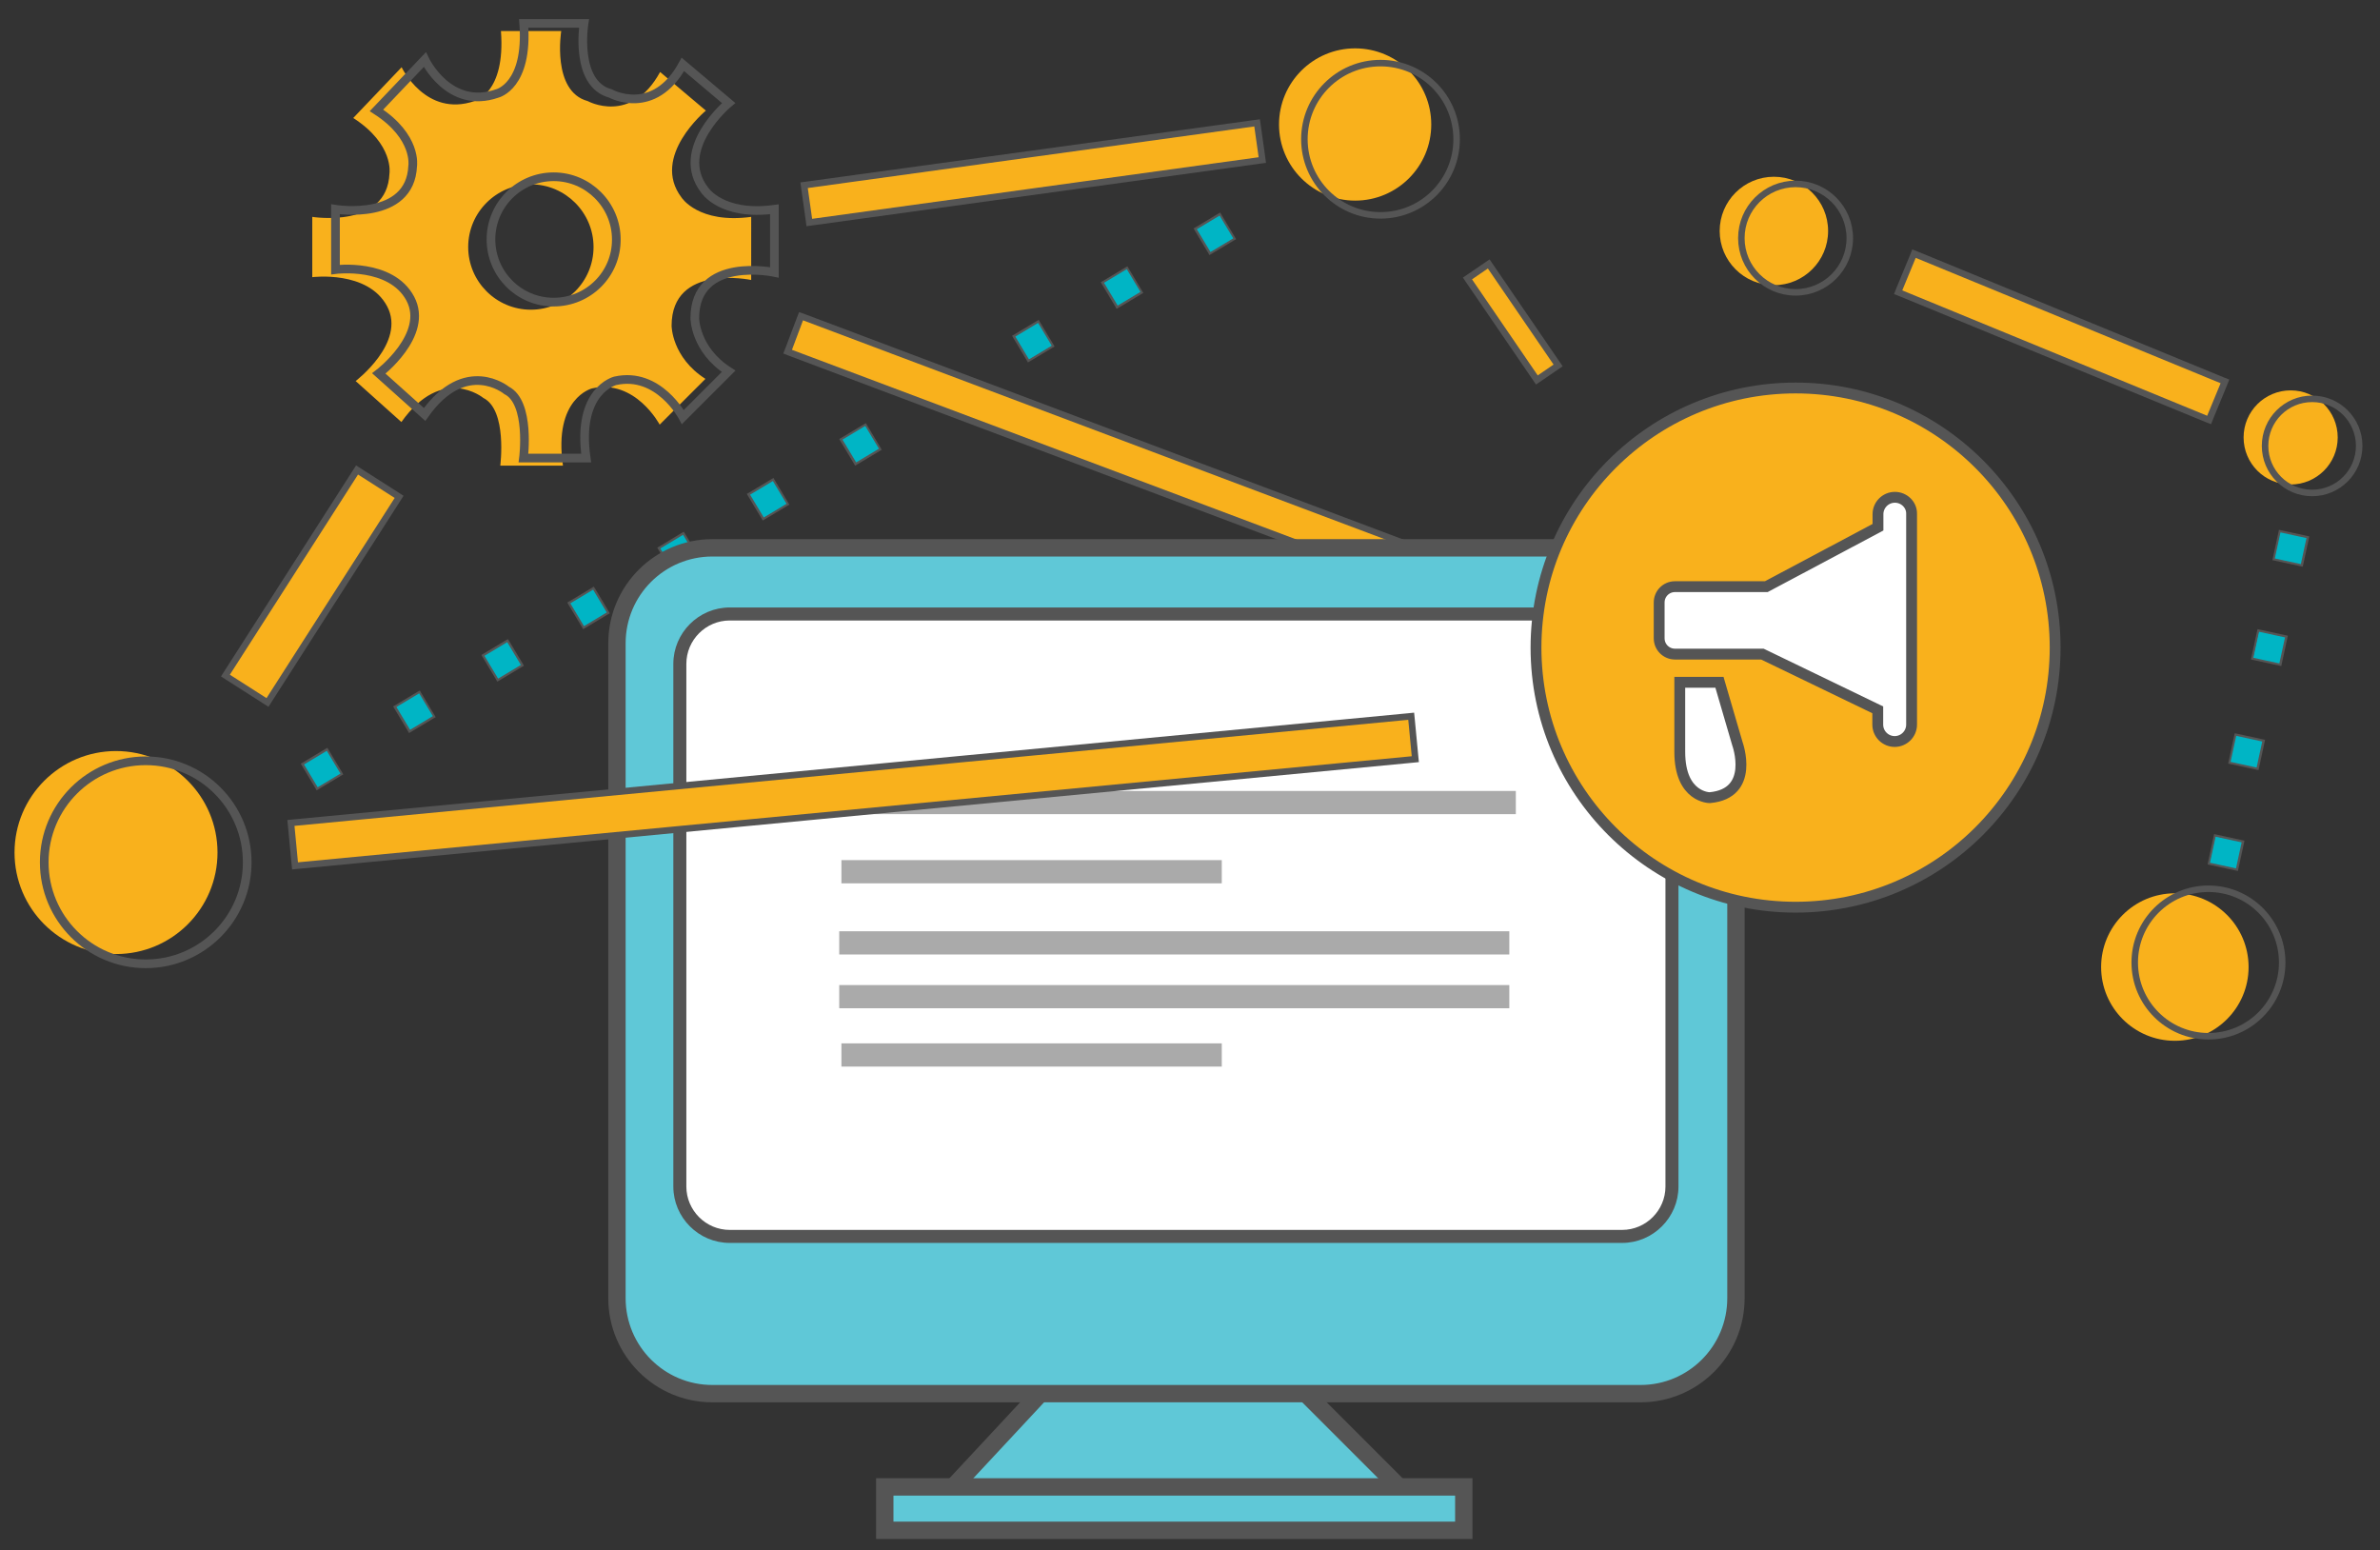 <?xml version="1.0" encoding="utf-8"?>
<!-- Generator: Adobe Illustrator 22.0.1, SVG Export Plug-In . SVG Version: 6.00 Build 0)  -->
<svg version="1.1" id="Layer_2" xmlns="http://www.w3.org/2000/svg" xmlns:xlink="http://www.w3.org/1999/xlink" x="0px" y="0px"
	 viewBox="0 0 1097.5 714.8" style="enable-background:new 0 0 1097.5 714.8;" xml:space="preserve">
<rect x="0" y="0" width="1097.5" height="714.8" fill="#333333" stroke="none"/>
<style type="text/css">
	.st0{fill:#F9B11C;}
	.st1{fill:none;stroke:#555555;stroke-width:4;stroke-miterlimit:10;}
	.st2{fill:#555555;}
	.st3{fill:none;stroke:#555555;stroke-width:3;stroke-miterlimit:10;}
	.st4{fill:#00B5C5;}
	.st5{fill:#5FC8D7;}
	.st6{fill:#FFFFFF;}
	.st7{opacity:0.5;}
	.st8{display:none;fill:#F9B11C;stroke:#555555;stroke-width:5;stroke-miterlimit:10;}
	.st9{fill:#F9B11C;stroke:#555555;stroke-width:5;stroke-miterlimit:10;}
	.st10{fill:#FFFFFF;stroke:#555555;stroke-width:5;stroke-miterlimit:10;}
</style>
<circle class="st0" cx="1002.9" cy="445.9" r="34"/>
<circle class="st0" cx="1056.3" cy="201.7" r="21.7"/>
<circle class="st0" cx="818" cy="106.5" r="25"/>
<circle class="st0" cx="53.5" cy="393.1" r="46.8"/>
<path class="st0" d="M314.3,91.1C299.9,72.2,325.5,51,325.5,51l-21.1-17.8c-13.4,24.5-33.4,13.4-33.4,13.4
	c-16.7-4.5-12.2-32.3-12.2-32.3h-27.8c2.2,28.9-12.2,32.3-12.2,32.3C196.3,54.3,185.2,31,185.2,31l-22.3,23.4
	c18.9,12.2,16.7,25.6,16.7,25.6c-1.1,25.6-35.6,20-35.6,20v27.8c0,0,25.6-3.3,34.5,13.4s-14.5,34.5-14.5,34.5l21.1,18.9
	c18.9-26.7,37.8-11.1,37.8-11.1c11.1,5.6,7.8,31.2,7.8,31.2h28.9c-4.5-31.2,13.4-35.6,13.4-35.6c20-4.5,31.2,16.7,31.2,16.7
	l21.1-21.1c-15.6-10-15.6-24.5-15.6-24.5c0-28.9,36.7-21.1,36.7-21.1V100C322.1,103.3,314.3,91.1,314.3,91.1z M244.8,142.8
	c-16,0-28.9-13-28.9-28.9c0-16,13-28.9,28.9-28.9s28.9,13,28.9,28.9C273.7,129.9,260.7,142.8,244.8,142.8z"/>
<path class="st1" d="M324.9,87.6C310.4,68.7,336,47.5,336,47.5l-21.1-17.8c-13.4,24.5-33.4,13.4-33.4,13.4
	c-16.7-4.5-12.2-32.3-12.2-32.3h-27.8c2.2,28.9-12.2,32.3-12.2,32.3c-22.3,7.8-33.4-15.6-33.4-15.6l-22.3,23.4
	c18.9,12.2,16.7,25.6,16.7,25.6c-1.1,25.6-35.6,20-35.6,20v27.8c0,0,25.6-3.3,34.5,13.4c8.9,16.7-14.5,34.5-14.5,34.5l21.1,18.9
	c18.9-26.7,37.8-11.1,37.8-11.1c11.1,5.6,7.8,31.2,7.8,31.2h28.9c-4.5-31.2,13.4-35.6,13.4-35.6c20-4.5,31.2,16.7,31.2,16.7
	l21.1-21.1c-15.6-10-15.6-24.5-15.6-24.5c0-28.9,36.7-21.1,36.7-21.1V96.5C332.7,99.8,324.9,87.6,324.9,87.6z M255.3,139.3
	c-16,0-28.9-13-28.9-28.9c0-16,13-28.9,28.9-28.9s28.9,13,28.9,28.9C284.3,126.4,271.3,139.3,255.3,139.3z"/>
<g>
	
		<rect x="504.7" y="52.2" transform="matrix(0.352 -0.936 0.936 0.352 136.752 616.16)" class="st0" width="17.5" height="314.3"/>
	<path class="st2" d="M370.3,147.7l291.3,109.6l-5.1,13.5L365.2,161.3L370.3,147.7 M368.5,143.9l-1.1,2.8l-5.1,13.5l-1.1,2.8
		l2.8,1.1l291.3,109.6l2.8,1.1l1.1-2.8l5.1-13.5l1.1-2.8l-2.8-1.1L371.3,144.9L368.5,143.9L368.5,143.9z"/>
</g>
<g>
	<rect x="371" y="71" transform="matrix(0.991 -0.137 0.137 0.991 -6.41 65.776)" class="st0" width="210.8" height="17.3"/>
	<path class="st2" d="M578.4,58.3l2,14.2l-205.9,28.4l-2-14.2L578.4,58.3 M581,55l-3,0.4L372.1,83.7l-3,0.4l0.4,3l2,14.2l0.4,3
		l3-0.4l205.9-28.4l3-0.4l-0.4-3l-2-14.2L581,55L581,55z"/>
</g>
<g>
	
		<rect x="941" y="77.8" transform="matrix(0.38 -0.925 0.925 0.38 445.483 975.409)" class="st0" width="19.2" height="155"/>
	<path class="st2" d="M883.4,118.9l140.6,57.8l-6.2,15l-140.6-57.8L883.4,118.9 M881.8,115l-1.1,2.8l-6.2,15l-1.1,2.8l2.8,1.1
		l140.6,57.8l2.8,1.1l1.1-2.8l6.2-15l1.1-2.8l-2.8-1.1l-140.6-57.8L881.8,115L881.8,115z"/>
</g>
<g>
	
		<rect x="691.7" y="120.1" transform="matrix(0.825 -0.565 0.565 0.825 38.059 419.869)" class="st0" width="11.8" height="56.7"/>
	<path class="st2" d="M686.1,123.8l30.3,44.3l-7.3,5l-30.3-44.3L686.1,123.8 M686.9,119.6l-2.5,1.7l-7.3,5l-2.5,1.7l1.7,2.5
		l30.3,44.3l1.7,2.5l2.5-1.7l7.3-5l2.5-1.7l-1.7-2.5l-30.3-44.3L686.9,119.6L686.9,119.6z"/>
</g>
<g>
	
		<rect x="87.7" y="258.8" transform="matrix(0.539 -0.842 0.842 0.539 -161.336 245.941)" class="st0" width="112.6" height="23"/>
	<path class="st2" d="M165.1,218.8l16.9,10.8l-59.1,92.3L106,311.1L165.1,218.8 M164.2,214.6l-1.6,2.5l-59.1,92.3l-1.6,2.5l2.5,1.6
		l16.9,10.8l2.5,1.6l1.6-2.5l59.1-92.3l1.6-2.5l-2.5-1.6l-16.9-10.8L164.2,214.6L164.2,214.6z"/>
</g>
<circle class="st3" cx="828" cy="109.8" r="25"/>
<circle class="st3" cx="1066.2" cy="205.6" r="21.7"/>
<circle class="st3" cx="1018.4" cy="443.8" r="34"/>
<circle class="st1" cx="67.2" cy="397.6" r="46.8"/>
<g>
	<g>
		
			<rect x="141.9" y="348" transform="matrix(0.858 -0.514 0.514 0.858 -161.027 126.64)" class="st4" width="13.2" height="13.2"/>
		<path class="st2" d="M150.7,346.2l6.3,10.5l-10.5,6.3l-6.3-10.5L150.7,346.2 M151,344.8l-0.9,0.5l-10.5,6.3l-0.9,0.5l0.5,0.9
			l6.3,10.5l0.5,0.9l0.9-0.5l10.5-6.3l0.9-0.5l-0.5-0.9l-6.3-10.5L151,344.8L151,344.8z"/>
	</g>
	<g>
		
			<rect x="184.6" y="321.5" transform="matrix(0.858 -0.514 0.514 0.858 -141.39 144.783)" class="st4" width="13.2" height="13.2"/>
		<path class="st2" d="M193.3,319.7l6.3,10.5l-10.5,6.3l-6.3-10.5L193.3,319.7 M193.6,318.4l-0.9,0.5l-10.5,6.3l-0.9,0.5l0.5,0.9
			l6.3,10.5l0.5,0.9l0.9-0.5l10.5-6.3l0.9-0.5l-0.5-0.9l-6.3-10.5L193.6,318.4L193.6,318.4z"/>
	</g>
	<g>
		
			<rect x="225.1" y="297.9" transform="matrix(0.858 -0.514 0.514 0.858 -123.484 162.262)" class="st4" width="13.2" height="13.2"/>
		<path class="st2" d="M233.9,296.1l6.3,10.5l-10.5,6.3l-6.3-10.5L233.9,296.1 M234.2,294.7l-0.9,0.5l-10.5,6.3L222,302l0.5,0.9
			l6.3,10.5l0.5,0.9l0.9-0.5l10.5-6.3l0.9-0.5l-0.5-0.9l-6.3-10.5L234.2,294.7L234.2,294.7z"/>
	</g>
	<g>
		
			<rect x="264.7" y="273.7" transform="matrix(0.858 -0.514 0.514 0.858 -105.433 179.166)" class="st4" width="13.2" height="13.2"/>
		<path class="st2" d="M273.5,271.9l6.3,10.5l-10.5,6.3l-6.3-10.5L273.5,271.9 M273.8,270.5L273,271l-10.5,6.3l-0.9,0.5l0.5,0.9
			l6.3,10.5l0.5,0.9l0.9-0.5l10.5-6.3l0.9-0.5l-0.5-0.9l-6.3-10.5L273.8,270.5L273.8,270.5z"/>
	</g>
	<g>
		
			<rect x="306.3" y="248.3" transform="matrix(0.858 -0.514 0.514 0.858 -86.528 196.903)" class="st4" width="13.2" height="13.2"/>
		<path class="st2" d="M315,246.6l6.3,10.5l-10.5,6.3l-6.3-10.5L315,246.6 M315.3,245.2l-0.9,0.5L304,252l-0.9,0.5l0.5,0.9l6.3,10.5
			l0.5,0.9l0.9-0.5l10.5-6.3l0.9-0.5l-0.5-0.9l-6.3-10.5L315.3,245.2L315.3,245.2z"/>
	</g>
	<g>
		
			<rect x="347.6" y="223.5" transform="matrix(0.858 -0.514 0.514 0.858 -67.921 214.62)" class="st4" width="13.2" height="13.2"/>
		<path class="st2" d="M356.4,221.8l6.3,10.5l-10.5,6.3l-6.3-10.5L356.4,221.8 M356.7,220.4l-0.9,0.5l-10.5,6.3l-0.9,0.5l0.5,0.9
			l6.3,10.5l0.5,0.9l0.9-0.5l10.5-6.3l0.9-0.5l-0.5-0.9l-6.3-10.5L356.7,220.4L356.7,220.4z"/>
	</g>
	<g>
		
			<rect x="390.3" y="198.2" transform="matrix(0.858 -0.514 0.514 0.858 -48.856 232.921)" class="st4" width="13.2" height="13.2"/>
		<path class="st2" d="M399,196.4l6.3,10.5l-10.5,6.3l-6.3-10.5L399,196.4 M399.3,195.1l-0.9,0.5l-10.5,6.3l-0.9,0.5l0.5,0.9
			l6.3,10.5l0.5,0.9l0.9-0.5l10.5-6.3l0.9-0.5l-0.5-0.9l-6.3-10.5L399.3,195.1L399.3,195.1z"/>
	</g>
	<g>
		
			<rect x="469.9" y="150.6" transform="matrix(0.858 -0.514 0.514 0.858 -13.111 267.104)" class="st4" width="13.2" height="13.2"/>
		<path class="st2" d="M478.7,148.9l6.3,10.5l-10.5,6.3l-6.3-10.5L478.7,148.9 M479,147.5l-0.9,0.5l-10.5,6.3l-0.9,0.5l0.5,0.9
			l6.3,10.5l0.5,0.9l0.9-0.5l10.5-6.3l0.9-0.5l-0.5-0.9l-6.3-10.5L479,147.5L479,147.5z"/>
	</g>
	<g>
		
			<rect x="510.8" y="125.9" transform="matrix(0.858 -0.514 0.514 0.858 5.396 284.591)" class="st4" width="13.2" height="13.2"/>
		<path class="st2" d="M519.6,124.1l6.3,10.5l-10.5,6.3l-6.3-10.5L519.6,124.1 M519.9,122.8l-0.9,0.5l-10.5,6.3l-0.9,0.5l0.5,0.9
			l6.3,10.5l0.5,0.9l0.9-0.5l10.5-6.3l0.9-0.5l-0.5-0.9l-6.3-10.5L519.9,122.8L519.9,122.8z"/>
	</g>
	<g>
		
			<rect x="553.6" y="101.2" transform="matrix(0.858 -0.514 0.514 0.858 24.198 303.075)" class="st4" width="13.2" height="13.2"/>
		<path class="st2" d="M562.4,99.4l6.3,10.5l-10.5,6.3l-6.3-10.5L562.4,99.4 M562.7,98l-0.9,0.5l-10.5,6.3l-0.9,0.5l0.5,0.9
			l6.3,10.5l0.5,0.9l0.9-0.5l10.5-6.3l0.9-0.5l-0.5-0.9l-6.3-10.5L562.7,98L562.7,98z"/>
	</g>
</g>
<g>
	<g>
		
			<rect x="1049.7" y="246.1" transform="matrix(0.213 -0.977 0.977 0.213 584.587 1231.077)" class="st4" width="13.2" height="13.2"/>
		<path class="st2" d="M1051.6,245.5l12,2.6l-2.6,12l-12-2.6L1051.6,245.5 M1050.9,244.3l-0.2,1l-2.6,12l-0.2,1l1,0.2l12,2.6l1,0.2
			l0.2-1l2.6-12l0.2-1l-1-0.2l-12-2.6L1050.9,244.3L1050.9,244.3z"/>
	</g>
	<g>
		
			<rect x="1039.8" y="292" transform="matrix(0.213 -0.977 0.977 0.213 532.006 1257.499)" class="st4" width="13.2" height="13.2"/>
		<path class="st2" d="M1041.7,291.3l12,2.6l-2.6,12l-12-2.6L1041.7,291.3 M1041,290.1l-0.2,1l-2.6,12l-0.2,1l1,0.2l12,2.6l1,0.2
			l0.2-1l2.6-12l0.2-1l-1-0.2l-12-2.6L1041,290.1L1041,290.1z"/>
	</g>
	<g>
		
			<rect x="1029.3" y="339.9" transform="matrix(0.213 -0.977 0.977 0.213 476.832 1284.994)" class="st4" width="13.2" height="13.2"/>
		<path class="st2" d="M1031.2,339.3l12,2.6l-2.6,12l-12-2.6L1031.2,339.3 M1030.5,338.1l-0.2,1l-2.6,12l-0.2,1l1,0.2l12,2.6l1,0.2
			l0.2-1l2.6-12l0.2-1l-1-0.2l-12-2.6L1030.5,338.1L1030.5,338.1z"/>
	</g>
	<g>
		
			<rect x="1019.8" y="386.5" transform="matrix(0.213 -0.977 0.977 0.213 423.881 1312.377)" class="st4" width="13.2" height="13.2"/>
		<path class="st2" d="M1021.7,385.8l12,2.6l-2.6,12l-12-2.6L1021.7,385.8 M1021,384.6l-0.2,1l-2.6,12l-0.2,1l1,0.2l12,2.6l1,0.2
			l0.2-1l2.6-12l0.2-1l-1-0.2l-12-2.6L1021,384.6L1021,384.6z"/>
	</g>
</g>
<circle class="st0" cx="624.9" cy="57.4" r="35.1"/>
<circle class="st3" cx="636.6" cy="64.2" r="35.1"/>
<g>
	<g>
		<g>
			<polygon class="st5" points="430.8,695.1 506.3,614.1 573.7,614.1 654.7,695.1 			"/>
			<path class="st2" d="M572,618.1l73,73H440l68-73H572 M575.3,610.1H572h-64h-3.5l-2.4,2.5l-68,73l-12.5,13.5H440h205h19.3
				l-13.7-13.7l-73-73L575.3,610.1L575.3,610.1z"/>
		</g>
		<g>
			<path class="st5" d="M328.5,642.6c-24.3,0-44-19.7-44-44v-302c0-24.3,19.7-44,44-44h428c24.3,0,44,19.7,44,44v302
				c0,24.3-19.7,44-44,44H328.5z"/>
			<path class="st2" d="M756.5,256.6c22.1,0,40,17.9,40,40v302c0,22.1-17.9,40-40,40h-428c-22.1,0-40-17.9-40-40v-302
				c0-22.1,17.9-40,40-40H756.5 M756.5,248.6h-428c-26.5,0-48,21.5-48,48v302c0,26.5,21.5,48,48,48h428c26.5,0,48-21.5,48-48v-302
				C804.5,270.1,783,248.6,756.5,248.6L756.5,248.6z"/>
		</g>
		<g>
			<path class="st6" d="M336.5,570.1c-12.7,0-23-10.3-23-23v-241c0-12.7,10.3-23,23-23H748c12.7,0,23,10.3,23,23v241
				c0,12.7-10.3,23-23,23H336.5z"/>
			<path class="st2" d="M748,286.1c11,0,20,9,20,20v241c0,11-9,20-20,20H336.5c-11,0-20-9-20-20v-241c0-11,9-20,20-20H748
				 M748,280.1H336.5c-14.3,0-26,11.7-26,26v241c0,14.3,11.7,26,26,26H748c14.3,0,26-11.7,26-26v-241
				C774,291.8,762.3,280.1,748,280.1L748,280.1z"/>
		</g>
		<g class="st7">
			<rect x="390.5" y="365.2" class="st2" width="308" height="9.7"/>
			<path class="st2" d="M698,365.7v8.7H391v-8.7H698 M699,364.7h-1H391h-1v1v8.7v1h1h307h1v-1v-8.7V364.7L699,364.7z"/>
		</g>
		<g class="st7">
			<rect x="388.5" y="397.1" class="st2" width="174.4" height="9.7"/>
			<path class="st2" d="M562.4,397.6v8.7H389v-8.7H562.4 M563.4,396.6h-1H389h-1v1v8.7v1h1h173.4h1v-1v-8.7V396.6L563.4,396.6z"/>
		</g>
		<g class="st7">
			<rect x="388.5" y="481.6" class="st2" width="174.4" height="9.7"/>
			<path class="st2" d="M562.4,482.1v8.7H389v-8.7H562.4 M563.4,481.1h-1H389h-1v1v8.7v1h1h173.4h1v-1v-8.7V481.1L563.4,481.1z"/>
		</g>
		<g class="st7">
			<rect x="387.5" y="429.9" class="st2" width="308" height="9.7"/>
			<path class="st2" d="M695,430.4v8.7H388v-8.7H695 M696,429.4h-1H388h-1v1v8.7v1h1h307h1v-1v-8.7V429.4L696,429.4z"/>
		</g>
		<g class="st7">
			<rect x="387.5" y="454.7" class="st2" width="308" height="9.7"/>
			<path class="st2" d="M695,455.2v8.7H388v-8.7H695 M696,454.2h-1H388h-1v1v8.7v1h1h307h1v-1v-8.7V454.2L696,454.2z"/>
		</g>
	</g>
	<g>
		<rect x="408" y="685.6" class="st5" width="267" height="20"/>
		<path class="st2" d="M671,689.6v12H412v-12H671 M679,681.6h-8H412h-8v8v12v8h8h259h8v-8v-12V681.6L679,681.6z"/>
	</g>
</g>
<g>
	<path class="st8" d="M829.3,183.5C764.5,183.5,712,236,712,300.8s52.5,117.4,117.4,117.4s117.4-52.5,117.4-117.4
		S894.2,183.5,829.3,183.5z M788.3,367.8c0,0-13.8,0-13.8-21.1s0-32.1,0-32.1h18.3l8.3,28.4C801.2,343,809.4,365.9,788.3,367.8z
		 M881.6,334.3c0,4.3-3.5,7.8-7.8,7.8c-4.3,0-7.8-3.5-7.8-7.8v-6.8l-53.2-25.7h-40.3c-4.1,0-7.3-3.3-7.3-7.3v-16.5
		c0-4.1,3.3-7.3,7.3-7.3h42.1l51.5-27.4v-6c0-4.3,3.5-7.8,7.8-7.8c4.3,0,7.8,3.5,7.8,7.8V334.3z"/>
	<circle class="st9" cx="828" cy="298.6" r="119.7"/>
	<path class="st10" d="M873.8,229.3c-4.3,0-7.8,3.5-7.8,7.8v6l-51.5,27.4h-42.1c-4.1,0-7.3,3.3-7.3,7.3v16.5c0,4.1,3.3,7.3,7.3,7.3
		h40.3l53.2,25.7v6.8c0,4.3,3.5,7.8,7.8,7.8c4.3,0,7.8-3.5,7.8-7.8v-97.2C881.6,232.8,878.1,229.3,873.8,229.3z"/>
	<path class="st10" d="M774.6,314.6h18.3l8.3,28.4c0,0,8.3,22.9-12.8,24.8c0,0-13.8,0-13.8-21.1S774.6,314.6,774.6,314.6z"/>
</g>
<g>
	
		<rect x="133.9" y="354.8" transform="matrix(0.996 -9.476456e-02 9.476456e-02 0.996 -32.795 38.918)" class="st0" width="519" height="19.9"/>
	<path class="st2" d="M649.4,331.9l1.6,16.8l-513.6,48.9l-1.6-16.8L649.4,331.9 M652.1,328.6l-3,0.3l-513.6,48.9l-3,0.3l0.3,3
		l1.6,16.8l0.3,3l3-0.3l513.6-48.9l3-0.3l-0.3-3l-1.6-16.8L652.1,328.6L652.1,328.6z"/>
</g>
</svg>
